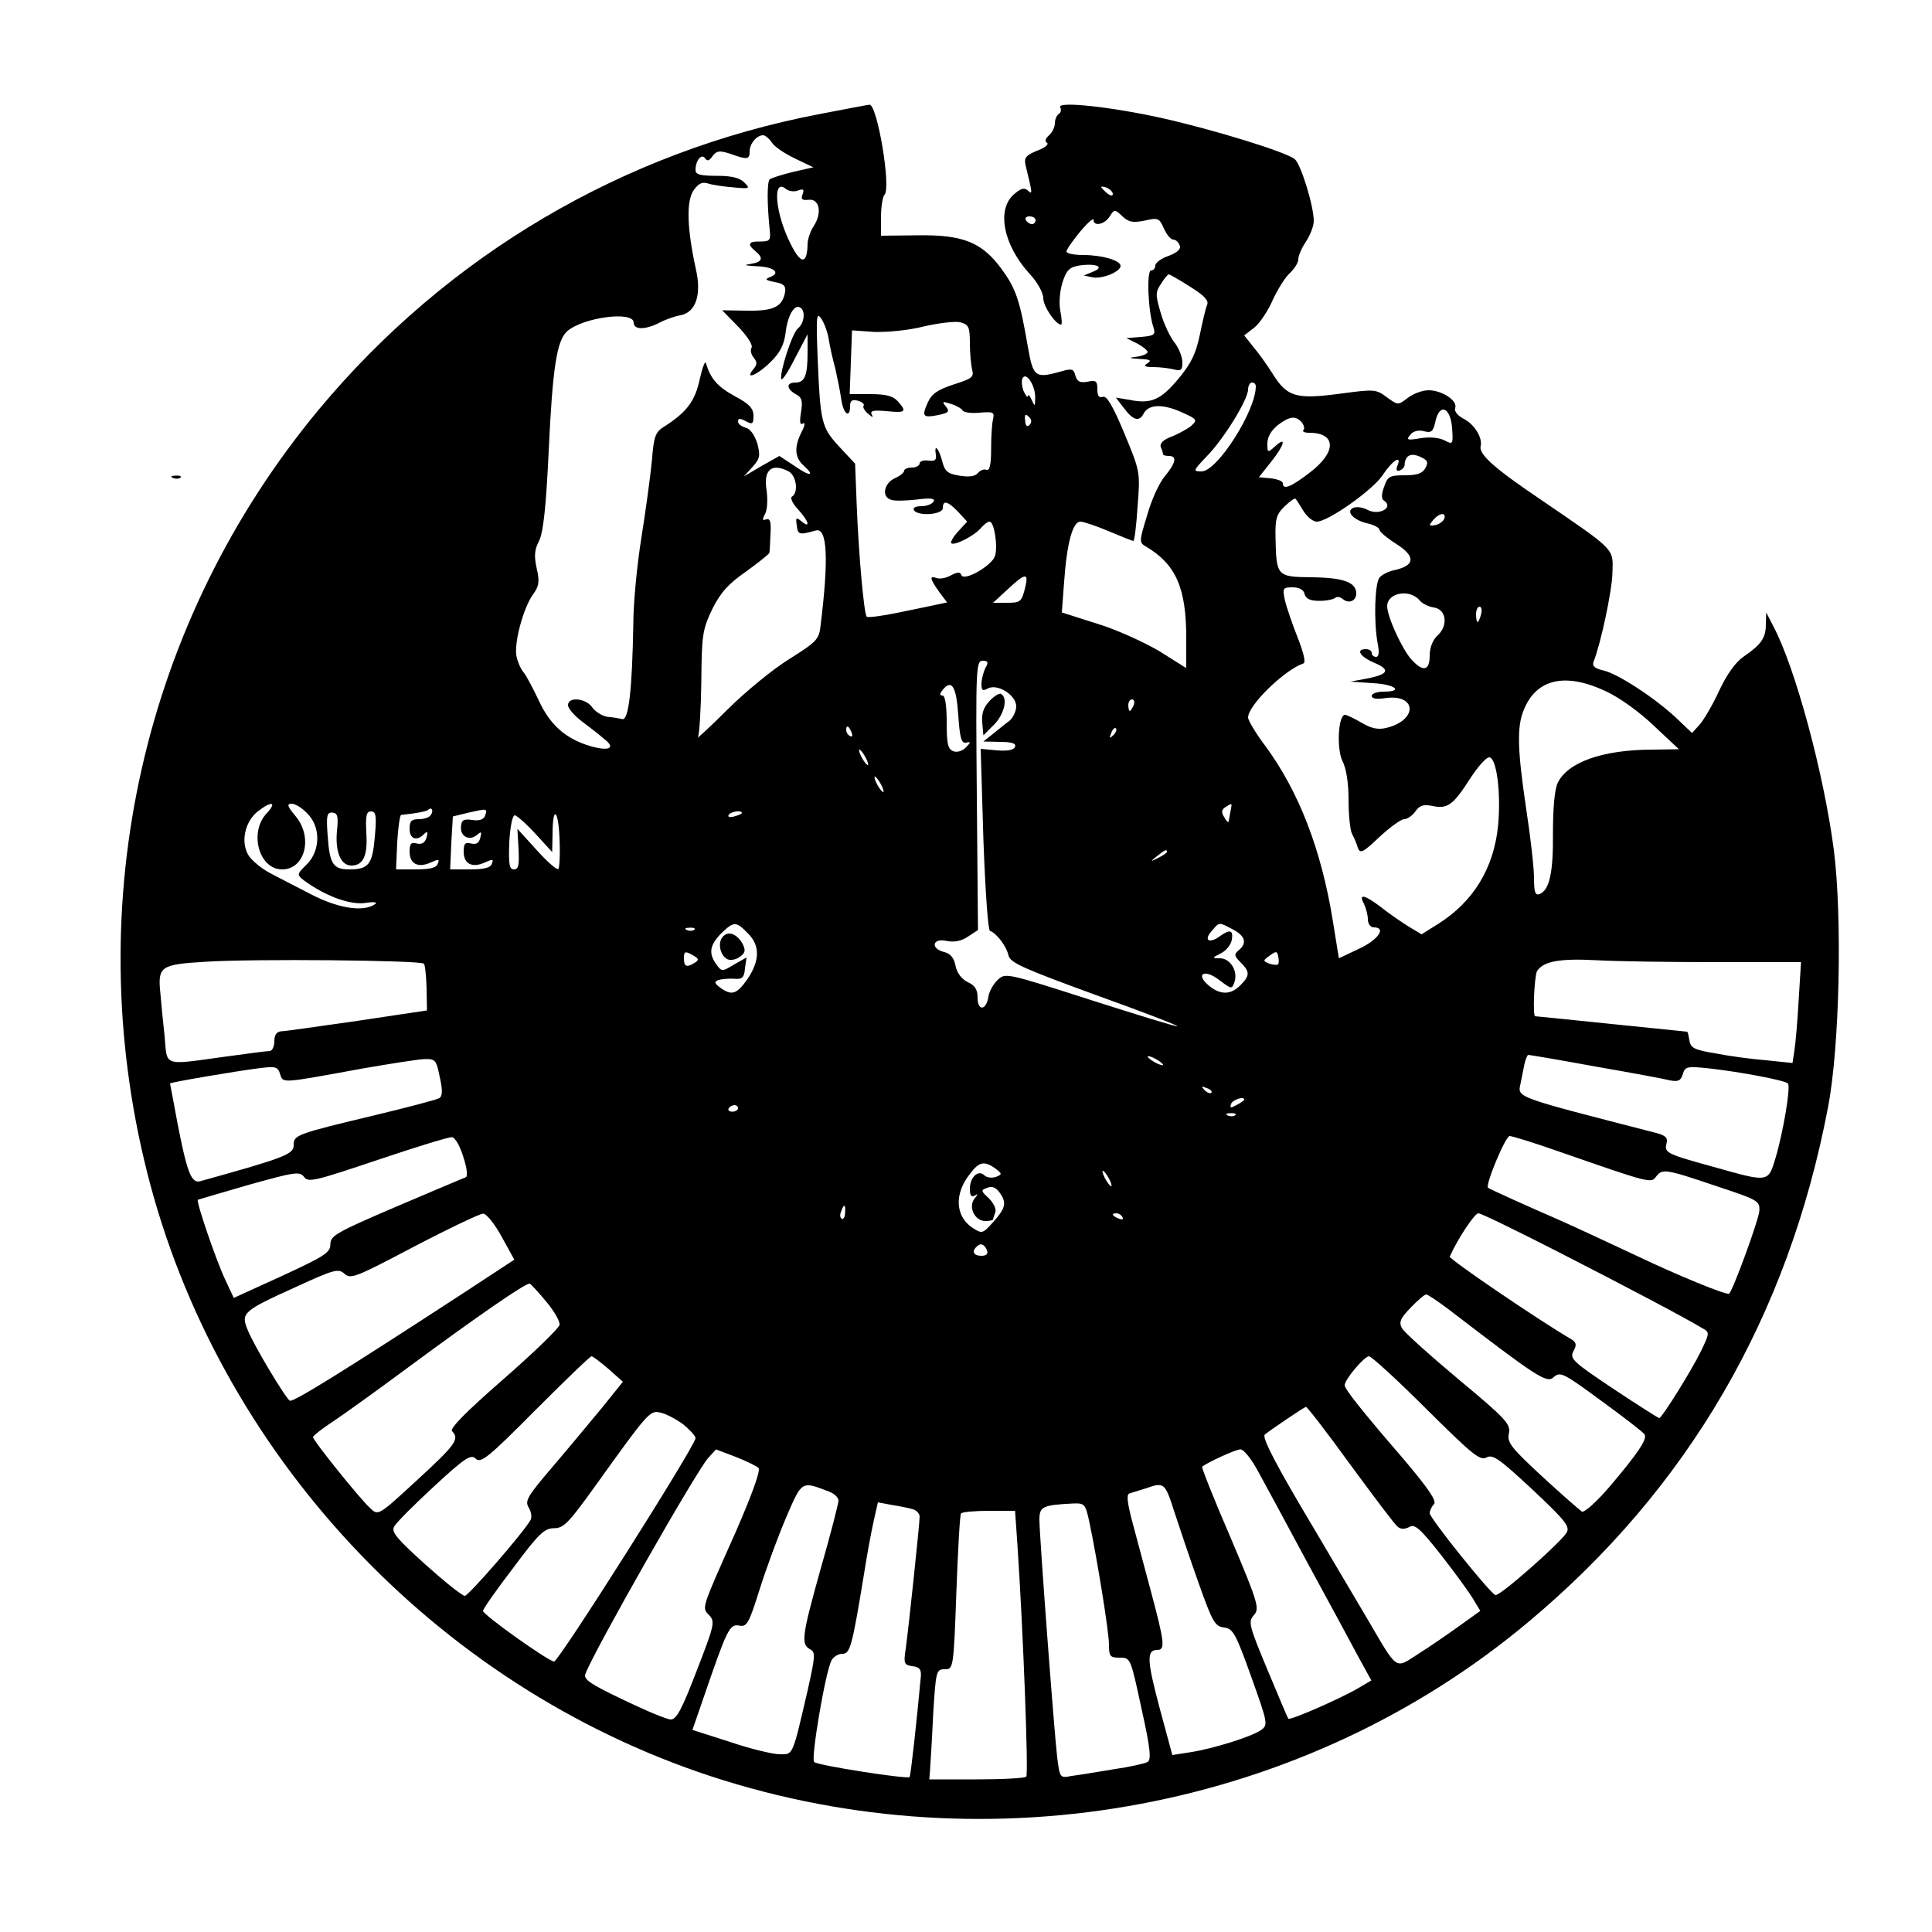 <?xml version="1.0" encoding="UTF-8"?>
<svg data-bbox="31.2 27.087 444.687 443.654" viewBox="0 0 500 500" height="666.667" width="666.667" xmlns="http://www.w3.org/2000/svg" data-type="shape">
    <g>
        <path d="M212.2 29.5C161.3 39.2 115.8 66 82.5 106 37 160.8 20.6 233.6 38 303.1c18.2 72.8 74.5 133.1 146 156.6 72.6 23.8 153.7 8.5 211.5-39.9 41.4-34.6 67.3-79.1 77.6-133.3 3-15.6 3.7-49.1 1.5-66.5-2.6-19.9-10-47.3-15.7-58l-1.8-3.5-.1 3.1c0 3.5-1.2 5.2-5.7 8.3-2.1 1.4-4.4 4.6-6.4 8.9-1.7 3.7-4 7.6-5.1 8.8l-1.9 2.1-4.2-4c-5.6-5.2-15.1-11.4-18.8-12.2-2.1-.5-2.9-1.1-2.5-2.2 1.9-4.8 4.8-18.4 4.9-23.1.2-6.4.9-5.6-18.7-19-12-8.1-16-11.7-15.4-13.8.5-2.1-1.6-5.5-4.2-6.9-1.8-.9-2.7-2.1-2.4-2.9.7-1.9-3.4-4.6-6.9-4.6-1.6 0-4 .9-5.4 2-2.5 1.9-2.5 1.9-5.4-.2-2.8-2.1-3.2-2.1-12.2-.9-11.3 1.5-13.6.8-17.3-5.1-1.5-2.4-3.8-5.6-5.1-7.1l-2.3-2.9 2.6-2c1.4-1.1 3.6-4.4 4.8-7.2 1.3-2.8 3.3-6 4.5-7 1.1-1.1 2.1-2.6 2.1-3.5s.9-3 2-4.6c1.1-1.7 2-4 2-5.3 0-3.9-3.3-14.6-4.9-16-2.3-1.9-20.9-7.6-34.2-10.6-13.5-3-27.6-4.5-26.5-2.8.3.6.2 1.3-.4 1.7-.5.3-1 1.4-1 2.4s-.7 2.4-1.5 3.1c-1 .9-1.2 1.6-.5 2 .5.3-.6 1.3-2.6 2-2.9 1.2-3.4 1.8-3 3.7 1.8 7.4 1.9 7.8.6 6.6-.9-.8-1.8-.6-3.6 1-4.5 3.9-2.8 13 4 20.5 2.1 2.2 3.6 5 3.6 6.4 0 2.1 3.2 6.8 4.6 6.8.3 0 .2-1.6-.2-3.6-.4-2.1-.1-5.2.6-7.4 1-3.1 1.8-3.9 4.4-4.3 4.4-.6 6.6.4 3.5 1.6l-2.4 1 2.4.5c2.5.4 7.1-1.5 7.1-3 0-1.4-4.8-2.8-9.6-2.8-2.4 0-4.4-.4-4.4-.9s1.6-2.8 3.5-5.1 3.5-3.7 3.5-3.1c0 1.8 2.9 1.2 4.2-.9 1.2-1.9 1.3-1.9 3.3 0 1.6 1.5 2.7 1.7 5.7 1.1 3.5-.8 3.8-.7 5 2 .7 1.6 1.8 2.9 2.4 2.9.7 0 1.4.7 1.7 1.5.4.9-.5 1.8-2.8 2.7-1.9.6-3.5 1.8-3.5 2.5s-.5 1.3-1.1 1.3c-1.2 0-.8 10.5.6 14.7.6 1.9.3 2.2-3.2 2.5l-3.8.3 2.8 1.4c1.5.8 2.7 1.8 2.7 2.2s-1.2 1-2.7 1.2c-2.4.3-2.3.4.7.6 2.7.1 3.1.4 2 1.1-1.2.7-.8 1 1.5 1 1.7 0 4 .3 5.3.6 1.8.5 2.2.2 2.2-1.8 0-1.4-.9-3.7-2-5.1-1.2-1.5-2.8-4.9-3.6-7.7-1.4-4.7-1.4-5.4.1-7.6.8-1.3 1.7-2.4 2-2.4.2 0 2.7 1.4 5.5 3.2 3.7 2.3 4.9 3.6 4.4 4.7-.4.9-1.2 4.4-1.9 7.8-1 4.8-2.2 7.3-5.5 11.3-4.6 5.5-7.1 6.6-12.6 5.5l-3.6-.6 1.9 2.5c2.5 3.4 4.1 3.9 5.3 1.6 1.3-2.5 5.2-2.5 10.3-.1 3.5 1.6 3.6 1.8 2 3.3-1 .8-3.3 2.1-5.1 2.8-2.2.8-3.1 1.8-2.8 2.7.4.8.6 1.7.6 1.9s.7.4 1.5.4c2.2 0 1.8 1.8-1 5.2-1.4 1.6-3.5 6.1-4.6 10.1-2.1 6.8-2.1 7.1-.4 8.1 7.8 4.6 10.5 10.7 10.5 23.7v7.8l-7-4.4c-3.9-2.3-11.1-5.6-16.1-7.1l-9.1-2.9.6-8c.7-9.9 2.2-15.5 4.2-15.5.8 0 4.1 1.1 7.4 2.5s6.1 2.5 6.3 2.5c.3 0 .8-4 1.1-8.9.7-8.9.7-9-3.4-18.9-3-7.2-4.6-9.9-5.6-9.5-1 .3-1.4-.2-1.4-2 0-2.1-.4-2.4-2.6-1.9-1.9.3-2.6 0-3.1-1.6-.4-1.7-.9-1.9-3.6-1.1-6.8 1.9-7.3 1.6-8.7-6.4-2.1-12.2-3.1-15-6.8-20.1-5.1-6.9-9.9-8.9-21.9-8.7l-9.3.1v-4.8c0-2.6.4-5.2.9-5.8 1.8-1.7-1.9-23.6-3.9-23.3-.3 0-6 1.1-12.8 2.4m-12.5 7.3c.6 1.1 3.3 2.9 6 4.2l4.8 2.3-5.3 1.2c-2.9.7-5.6 1.6-6 1.9-.7.7-.7 6.2 0 13.1.3 2.7 0 3-2.4 3-3.1-.1-3.5.7-1.3 2.5s1.8 2.8-1.2 3.3c-2 .3-1.6.4 1.4.6 4.5.1 6.5 1.7 3.6 2.8-1.5.6-1.2.8 1.2 1.3 2.3.4 2.9 1 2.7 2.5-.7 3.9-2.9 5-9.8 4.9l-6.5-.1 4.2 4.3c2.3 2.4 3.8 4.7 3.4 5.4-.4.6-.1 1.7.5 2.5 1 1.2 1 1.8 0 3-2.5 3 1 1.6 4.4-1.8 2.4-2.3 3.5-4.4 3.9-7.5.5-4.5 2.3-7.6 3.8-6.6 1.4.8 1.1 4-.6 5.4-1.5 1.2-4.8 11.5-4.3 13.1.2.5 1.8-1.9 3.5-5.3l3.3-6.3v4.7c0 5.9-.7 7.8-3.1 7.8-2.5 0-2.4 1.6 0 3 1.6.8 1.9 1.7 1.4 4.7-.4 2.5-.3 3.4.5 2.9.6-.4.5.6-.3 2.1-2 3.9-1.9 6.7.5 8.8 3.1 2.8 1.6 2.9-2.5 0l-3.8-2.5-4.6 2.6-4.6 2.7 2.2-2.4c2-2.2 2.1-3 1.3-6.1-.7-2.2-1.8-3.8-3-4.1-1.1-.3-2-1-2-1.6 0-.9.5-.9 2-.1 1.7.9 2 .8 2-1.4 0-1.9-1.1-3.1-4.9-5.1-4.5-2.5-6.2-4.5-7.4-8.5-.2-.8-.9 1-1.6 4.1-1.2 5.7-3.4 8.6-9.2 12.3-2.3 1.4-2.7 2.5-3.2 8.9-.4 4.1-1.6 12.9-2.7 19.8-1.1 6.8-2.1 16.9-2.1 22.4-.3 17.1-1.2 25.1-2.9 24.6-.8-.2-2.6-.5-3.9-.6-1.2-.2-3-1.3-3.8-2.4-1.6-2.4-6.3-2.9-6.3-.6 0 .8 1.6 2.7 3.6 4.2s4.6 3.5 5.7 4.5c3.2 2.4 1.4 3.3-3.5 1.9-6.4-1.9-10.5-5.5-13.4-11.9-1.5-3.1-3.2-6.4-3.9-7.2s-1.5-2.6-1.8-4c-.8-3.3 1.7-12.6 4.2-16.1 1.6-2.2 1.8-3.3 1-6.8-.7-3.2-.6-4.8.6-7.1 1.1-2.2 1.8-8.6 2.5-23.2 1-21.7 2.1-28.7 4.8-31.1 4.2-3.6 17.2-5.3 17.2-2.2 0 1.9 3 1.9 6.7 0 1.5-.8 4-1.7 5.4-1.9 4-.8 5.5-5.3 4-11.9-2.3-10.5-2.5-17.4-.7-20.3 1.4-2 2.3-2.4 3.9-1.9 1.2.4 4.2.8 6.6 1 4.2.4 4.3.3 2.7-1.3-1.2-1.2-3.3-1.7-7.1-1.7-4.2 0-5.5-.3-5.5-1.5 0-2.5 1.6-4.4 2.5-3 .5.8 1.1.6 1.9-.6 1.1-1.4 1.8-1.5 4.6-.6 4.4 1.6 5 1.5 5-.6 0-2 1.8-4.2 3.5-4.2.5 0 1.5.8 2.2 1.8m6.8 12.5c1.4-.5 1.7-.3 1.2 1s-.1 1.6 1.6 1.4c2.8-.3 3.5 3.4 1.3 6.8-.9 1.3-1.6 3.5-1.6 4.7-.1 5.2-1.7 5.3-4.3.1-4.1-8-4.9-17.4-1.3-14.4.7.6 2.2.8 3.1.4m81.5.9c0 .6-.6.5-1.5-.2-.8-.7-1.5-1.4-1.5-1.6s.7-.1 1.5.2c.8.4 1.5 1.1 1.5 1.6M268 57c0 .5-.4 1-.9 1-.6 0-1.3-.5-1.6-1-.3-.6.1-1 .9-1 .9 0 1.6.4 1.6 1m-53.5 30.9c.3 2 1.1 5.4 1.7 7.6.5 2.2 1.2 5.7 1.5 7.7.5 3.9 2.3 5.3 2.3 1.9 0-1.4.5-1.8 2-1.4 1.1.3 1.8.9 1.5 1.3s.3 1.4 1.2 2.1c1.1 1 1.4 1 .9.2-.5-1 .4-1.2 3.8-.9 5 .5 5.4.2 2.9-2.6-1.2-1.3-3-1.8-7-1.8h-5.4l.3-8.3.3-8.2 5.8.4c3.3.1 8.8-.4 12.7-1.4 3.9-.9 8.1-1.4 9.5-1.1 2.2.6 2.5 1.2 2.5 5.4 0 2.6.3 5.7.6 6.9.5 1.9-.1 2.3-4.8 3.8-4.2 1.4-5.7 2.4-6.7 4.7-1.6 3.6-1.3 4 2.8 3.2 2.7-.6 2.9-.9 1.9-2.2-1.1-1.3-.9-1.4 1.2-.7 1.4.4 2.8 1.2 3.1 1.7.4.6 2.4.8 4.5.6 3.5-.3 3.8-.1 3.4 1.7-.3 1.1-.5 4.6-.5 7.8 0 4-.4 5.6-1.2 5.3-.6-.3-1.6.1-2.2.8-.7.9-2.3 1.1-4.8.7-3.1-.5-3.8-1.1-4.5-3.9-.9-3.3-2.1-4.5-1.6-1.5.2 1.4-.3 1.7-1.9 1.5-1.3-.2-2.3.2-2.3.7 0 .6-.9 1.1-2 1.1s-2 .4-2 .8c0 .5-1.1 1.4-2.5 2-2.7 1.3-3.4 4.7-1 5.5.8.4 3.8.3 6.6 0 3.8-.5 5-.3 4.5.5-.4.7-1.8 1.2-3.2 1.2s-2.2.4-1.9 1c1 1.7 7.5 1.2 7.5-.5 0-2.2 1.3-1.8 4 1l2.3 2.5-2.3 2.5c-1.3 1.4-2.1 2.8-1.8 3.1.8.7 6.1-2 7.7-4 .8-.9 1.7-1.6 2.2-1.6 1.2 0 2.2 6.4 1.4 8.9s-8.1 6.7-8.7 4.9c-.3-.8-1-.8-2.7.1-1.2.7-2.9 1-3.7.7-1.9-.7-1.8.1.6 3.5l2.1 2.8-2.3.5c-1.3.3-5.8 1.2-10.1 2.1s-8.1 1.4-8.4 1.1c-.7-.7-2.1-16.2-2.6-29.3l-.4-10.3-4.1-4.4c-4.6-5-4.9-6.1-5.6-23.1-.4-10.6-.3-11.8.9-10.1.8 1.1 1.7 3.6 2 5.5m53.4 15c0 2.4-.1 2.4-.9.6-.5-1.1-.9-1.6-1-1-.1.5-.5-.1-1.1-1.3-.5-1.3-.6-2.9-.2-3.4.9-1.6 3.3 2.1 3.2 5.1M325 100c0 6.3-9.9 21.9-14 22-2.3 0-2.3-.1 1.2-3.8 4.4-4.4 10.8-14.8 10.8-17.4 0-1 .5-1.8 1-1.8.6 0 1 .4 1 1m50.8 10.8c.3 4.2.2 4.3-1.9 3.2-1.3-.7-3.8-1-6.2-.6-3.5.6-3.9.5-2.7-.9.7-.9 2.1-1.3 3.5-.9 2 .5 2.4.1 3-2.6 1.1-4.8 3.9-3.6 4.3 1.8m-109.4-.8c-.6.6-1 .2-1.1-1.2-.2-1.6.1-1.8 1-.9.7.7.8 1.4.1 2.1m70.5-.7c.6.8.8 1.7.4 2-.3.4.3.7 1.5.7 7 0 7.2 4.9.3 10.2-4.9 3.8-7.1 4.7-7.1 2.9 0-.6-1.4-1.1-3.1-1.3l-3.1-.3 3.1-3.9c3.5-4.4 4.2-6.9 1.1-4.1-2 1.8-2 1.7-2-.8 0-1.6 1-3.3 2.6-4.6 3.1-2.4 4.7-2.6 6.3-.8m32 11.8c-.7 1.4-2.1 1.9-5.3 1.9-4 0-4.5.3-5.4 3-.7 1.8-.7 3.2-.1 3.5 2.8 1.8-1.2 4.1-4.3 2.4-1.1-.6-2.6-.8-3.5-.5-2.2.9 0 3.3 3.8 4.1 1.6.4 2.9 1.1 2.9 1.6s2 2.2 4.4 3.7c5 3.2 4.8 5.5-.3 6.7-1.6.3-3.5 1.2-4.1 2-1.2 1.5-1.5 11.2-.5 16.8.5 2.5.4 3.7-.4 3.7-.6 0-1.1-.5-1.1-1 0-.6-.7-1-1.5-1-2.7 0-1.6 1.9 2.1 3.5 4.3 1.8 3.8 3-1.8 4.1l-4.3.8 5.8.4c5.8.3 8.1 2.2 2.7 2.2-1.6 0-3 .5-3 1.1 0 .7 1.2.9 3.3.6 8.4-1.3 8.8 5.7.4 7.7-2.1.5-3.9.1-6.4-1.4-1.9-1.1-3.8-2-4.2-2-1.8 0-2.2 8.8-.7 11.9 1 1.9 1.6 5.6 1.6 10.1 0 3.8.4 7.8.9 8.8.5.9 1.2 2.5 1.5 3.6.6 1.6 1.3 1.3 5.6-2.8 2.7-2.5 5.6-4.6 6.4-4.6s2.1-.9 2.9-2c1.1-1.6 2.1-1.9 4.5-1.4 3.9.8 5.3-.3 9.8-7.3 1.9-2.9 4-5.3 4.8-5.3 1.9 0 3.1 9.1 2.3 17.7-1.1 10.9-6.3 19.6-15.5 25.4l-4.3 2.7-3.5-2.1c-1.9-1.2-5.1-3.4-7.1-5-4.2-3.2-5.8-3.5-4.3-.8.5 1.1 1 2.9 1 4 0 1.2.7 2.1 1.5 2.1 3.4 0 1.2 3.2-3.7 5.5l-5.3 2.5-1.6-9.9c-3-18.4-8.8-33.3-17.4-45-2.5-3.3-4.5-6.7-4.5-7.4 0-3.2 9.4-12.3 14.3-14 .7-.2.1-2.7-1.5-6.8-1.4-3.5-2.9-7.9-3.3-9.7-.6-3-.5-3.2 2-3.2 1.7 0 2.9.6 3.1 1.7.4 1.3 1.5 1.8 3.9 1.8 1.8 0 3.7-.4 4.1-.8s1.3-.2 2 .4c1.5 1.2 3.4.4 3.4-1.5 0-2.9-3.3-4.1-11.4-4.2-9.2-.1-9.3-.2-9.5-10.5-.1-4.7.3-5.9 2.4-7.9 1.4-1.3 2.6-2.2 2.8-1.9.2.2 1.1 1.6 2 3.1 1 1.6 2.5 2.8 3.5 2.8 2.9 0 14.5-8.2 17-12s5-5.4 3.9-2.6c-.5 1.2-.3 1.6.5 1.4.7-.3 1.3-.9 1.3-1.4.1-2.5 1.6-3.3 4-2.2 2 .9 2.2 1.4 1.4 2.9m-164.8.9c2 1.1 2.6 5.4.9 6.5-.6.3.1 1.8 1.5 3.3 2.8 3 3.4 5.2.9 3.1-1.4-1.1-1.5-1-1.2 1.1.3 2.4.6 2.5 4.9 1.3 3-.9 3.4 7.2 1.3 24.3-.4 3.9-.9 4.4-8.2 9-4.2 2.6-11.4 8.5-16 13.1-4.5 4.5-8 7.7-7.6 7.1s.8-7.1.9-14.3c.1-12.2.3-13.5 2.8-18.8 2.2-4.4 4.2-6.6 8.8-9.8 3.2-2.3 5.9-4.5 6-4.8s.2-2.5.3-4.9c.2-3.2-.1-4.1-1.1-3.8-1 .4-1.1.1-.3-1.4.6-1.1.7-3.7.4-6.1-.9-5.3 1.3-7.2 5.7-4.9m169.7 12.2c-.3.7-1.3 1.5-2.4 1.7-1.6.3-1.7.1-.5-1.3 1.6-1.9 3.4-2.1 2.9-.4m-108.4 17.5c-1 4.1-1.2 4.3-4.9 4.3H257l3.8-3.5c4.5-4.2 5.4-4.3 4.6-.8m102.1 3.8c.6.7 2.2 1.5 3.5 1.7 3.3.4 3.9 4.7 1 7.3-1.2 1.1-2 3.1-2 5.2 0 3.9-1.7 4.3-4.7 1-2.4-2.6-6.3-11.1-6.3-13.8 0-3.6 6-4.6 8.5-1.4m15.8 3.5c-.3 1.1-.7 2-.9 2s-.4-.9-.4-2 .4-2 .9-2 .7.9.4 2M255 172.9c-.5 1.1-1 2.9-1 4.1 0 1.7.3 1.9 1.6 1.2 2.5-1.4 7.4 1.7 7.4 4.6 0 1.2-.8 2.9-1.7 3.7-1 .7-2.9 2.3-4.3 3.4l-2.5 2 4.3.1c3 0 4.2.4 3.9 1.2-.2.9-1.9 1.2-4.6 1l-4.3-.4.7 23.4c.5 13.6 1.2 23.5 1.7 23.7 1.7.6 4.3 4 4.8 6.4.5 1.9 4 3.4 22.3 10.1 12 4.3 21.6 8 21.4 8.2-.1.2-10.2-2.9-22.4-6.8-21.8-7-22.1-7.1-24.1-5.2-1.1 1-2.2 3-2.4 4.3-.5 3.6-2.8 3.9-2.8.3 0-2.1-.7-3.2-2.5-4-1.6-.8-2.8-2.3-3.2-4.2-.4-2.1-1.3-3.2-2.9-3.6-3.7-.9-3.1-3.7.5-2.9 2 .4 3.8.1 5.6-1.1l2.6-1.7-.3-34.8c-.3-32.9-.2-34.9 1.5-34.9 1.4 0 1.6.4.7 1.9m160.6 6c3.5 1.6 8.9 5.5 12.5 9l6.4 6-6.7.1c-13.1 0-22.2 3.3-24.7 8.7-.8 1.7-1.2 6.7-1.2 13 .1 10.1-.9 14.7-3.5 15.7-1.1.4-1.4-.6-1.4-4.2 0-2.6-.9-10.6-2-17.7-2.3-15.5-2.5-21.4-.6-25.9 3.3-8 10.8-9.6 21.2-4.7M248 185.1c.4 5.9.8 7.3 2 7.1 1.3-.3 1.3-.1-.1 1.3-.9.9-2.3 1.3-3.2.9-1.4-.5-1.7-2-1.7-7.5 0-4.4-.4-6.9-1.1-6.9-.8 0-.7-.5.1-1.5 2.3-2.8 3.5-.9 4 6.6m45.4-2.6c-.4.8-.8 1.5-1 1.5s-.4-.7-.4-1.5.4-1.5 1-1.5c.5 0 .7.7.4 1.5m-73 7.1c.3.8.2 1.2-.4.9s-1-1-1-1.6c0-1.4.7-1.1 1.4.7m67.7.7c-1 .9-1.1.8-.5-.6.3-1 .9-1.5 1.2-1.2s0 1.1-.7 1.8M224 196c.6 1.1.8 2 .6 2-.3 0-1-.9-1.6-2s-.8-2-.6-2c.3 0 1 .9 1.6 2m4 7c.6 1.1.8 2 .6 2-.3 0-1-.9-1.6-2s-.8-2-.6-2c.3 0 1 .9 1.6 2m-159 7.5c-4.6 4.9-2 14.5 4 14.5s8.1-8.4 3.4-13.9c-2.1-2.5-2.2-3.1-.9-3.1.9 0 2.7 1.1 4 2.5 3.5 3.4 3.5 9.6-.1 13.2-2.6 2.5-2.6 2.7-.8 4.1 5.4 4 11.8 6.4 15.8 5.9 2.6-.4 3.5-.2 2.5.4-3.1 2-9.6.9-16.5-2.7-3.8-2-8.6-4.4-10.6-5.5-2.1-1.1-4.5-3.1-5.4-4.4-2.2-3.4-1.1-8.8 2.3-11.5 3.6-2.8 5.1-2.5 2.3.5m249.5-.8c-.2 1-.4 2.2-.5 2.8 0 .5-.5.2-1.1-.9-.9-1.4-.8-2 .2-2.7 1.8-1.1 1.8-1.2 1.4.8m-207 1.2c-.3.6-1.7 1.1-3.1 1.1-1.9 0-2.4.5-2.4 2.5 0 2.6 1.8 3.3 3.7 1.4.9-.9 1.1-.7.7.8-.4 1.4-1.2 1.9-2.5 1.6-1.5-.4-1.9 0-1.9 2.1 0 3.2 2.2 4.3 5.5 2.8 2-.9 2.3-.9 1.8.3-.3 1.1-2.1 1.5-5.7 1.5h-5.1l.3-7c.2-3.8.7-7 1-7.1 3.9-.4 6.5-.9 7-1.3.9-.9 1.5.2.7 1.3m14 .3c-.4.9-1.5 1.3-3.3 1-2.2-.3-2.8 0-2.9 1.8-.2 2.5 2.2 3.7 4.1 2.1 1.2-1 1.3-.9.9.7-.3 1.4-1.1 1.8-2.4 1.5-1.5-.4-1.9 0-1.9 2.1 0 3.2 2.2 4.3 5.5 2.8 2-.9 2.3-.9 1.8.3-.3 1.1-2.1 1.5-5.7 1.5h-5.1l.3-6.9.4-6.8 4.1-1c4.9-1.1 4.9-1.1 4.2.9m-38.3 3.9c-.5 5.3 1 8.9 3.7 8.9 3.1 0 4.3-2.5 3.9-8.5-.2-4.4 0-5.5 1.2-5.5 1.3 0 1.5 1.1 1 6.6-.6 7.1-1.6 8.4-6.6 8.4-4.2 0-5.1-1.4-5.6-8.7-.4-5.2-.2-6.1 1.2-6s1.6 1 1.2 4.8m57.3 9.8c-.4.3-2.9-1.9-5.6-4.9l-5-5.5.3 5.3c.2 4.1 0 5.2-1.2 5.2s-1.4-1.3-1.2-7c.2-3.8.8-7 1.4-7 .5 0 2.9 2.1 5.3 4.7l4.4 4.8.1-4.6c0-7.5 1.5-6.6 1.8 1.1.2 4 0 7.5-.3 7.9m47.5-14.5c0 .2-.9.6-2 .9s-1.8.1-1.4-.4c.5-.9 3.4-1.3 3.4-.5m110 10.1c0 .2-1 .9-2.2 1.5-2.2 1.1-2.2 1-.4-.4 2.1-1.7 2.6-1.9 2.6-1.1m-108.5 21c3.2 3.1 3.2 7 0 11.8-2.8 4-4.1 4.5-7.1 2.3-1.6-1.2-1.6-1.5-.4-2 .8-.2 2.6-.4 4-.3 2.1.2 2.6-.3 2.8-2.7l.4-2.8-3.2 1.8c-3.1 1.9-3.2 1.9-4.6 0-2.1-2.9-1.7-5 1.2-8 3.3-3.2 3.9-3.2 6.9-.1m125.5-1c3.3 1.7 3.8 3.6 1.6 5.4-1.3 1.1-1.2 1.5.5 3.2 2.4 2.4 2.4 3.4-.1 5.9s-5.1 2.5-8 .2c-3.8-3.1-1.4-4.6 2.5-1.6 3.2 2.4 3.3 2.5 4 .5.9-2.8-1.1-6.1-3.8-6.1-2.1 0-2.1-.1.3-1.3 1.4-.7 2.6-2.3 2.8-3.5.4-2.6-.5-2.8-3.4-.7-2.7 1.8-3.9.7-1.7-1.7 1.9-2.2 1.7-2.2 5.3-.3m-139.3.1c-.3.3-1.2.4-1.9.1-.8-.3-.5-.6.6-.6 1.1-.1 1.7.2 1.3.5m.2 8.5c-2.2 1.4-2.9 1.1-2.9-1.1 0-1.8.3-1.9 2.1-.9 1.7.9 1.9 1.3.8 2m150.8.5c-.2.2-1.2.1-2.2-.2-1.7-.7-1.7-.8.1-2.1 1.7-1.2 1.9-1.2 2.2.2.2.9.2 1.9-.1 2.1m-221-.2c.3.3.6 3.1.7 6.3l.1 5.8-18 2.7c-9.9 1.4-18.8 2.7-19.7 2.7-1.2.1-1.8.9-1.8 2.6 0 1.4-.6 2.5-1.2 2.5-.7 0-6 .7-11.8 1.5-16 2.2-14.7 2.6-15.4-5.3-.4-3.7-.9-8.7-1.1-11.2-.7-6.9 0-7.4 11.7-8.1 11.9-.8 55.6-.4 56.5.5m334.6-.4h21.8l-.6 9.7c-.3 5.4-.8 11.3-1.1 13.1l-.5 3.3-6.8-.7c-3.8-.3-9.7-1.1-13.2-1.8-5.5-.9-6.4-1.4-6.7-3.4-.2-1.2-.4-2.2-.6-2.2-.1 0-8.9-.9-19.6-2s-19.5-2-19.7-2c-.7 0-.2-10.6.5-11.7 1.6-2.5 5.8-3.3 15.2-2.8 5.2.3 19.3.5 31.3.5M301 275.6c0 .2-.9 0-2-.6s-2-1.3-2-1.6c0-.2.9 0 2 .6s2 1.3 2 1.6m111.8.4c9.2 1.6 17.9 3.2 19.4 3.6 2.1.4 2.8.1 3.3-1.6.6-2 1.1-2.1 6.8-1.5 8.1.9 19.7 3.1 20.4 3.9.8.7-1.2 12.6-3.2 19.3-1.9 6.4-1.8 6.3-16 2.3-12.4-3.4-12.8-3.7-12.2-6.1.4-1.5-.3-2.1-3.1-2.8-36.1-9.3-35.5-9-34.7-12.6.3-1.4.7-3.6 1-5s.8-2.5 1-2.5c.3 0 8.1 1.3 17.3 3m-299 2.7c.8 3.5.7 5-.1 5.5-.7.4-7.9 2.3-16.2 4.3-20.9 5-21.5 5.2-21.5 7.9 0 2.3-2.2 3.2-24.2 9.3-2.3.6-3.4-2.3-5.9-15.2-1-5.5-1.9-10.1-1.9-10.1 0-.3 17.2-3.2 22.7-3.9 4.6-.6 5.2-.5 5.8 1.5.8 2.4.1 2.4 21.5-1.5 6.9-1.2 13.9-2.3 15.7-2.4 3-.1 3.2.2 4.1 4.6m199.7 4.1c-.3.3-1.1 0-1.8-.7-.9-1-.8-1.1.6-.5 1 .3 1.5.9 1.2 1.2m8.5 1.8c0 .2-.9.8-2 1.4-1.5.8-1.8.8-1.4-.3s3.4-2.1 3.4-1.1m-131 2.2c0 .5-.7.9-1.5.9s-1.2-.4-.9-.9c.3-.4.9-.8 1.5-.8.5 0 .9.4.9.8m128.7 1.8c-.3.3-1.2.4-1.9.1-.8-.3-.5-.6.6-.6 1.1-.1 1.7.2 1.3.5m-199.8 10.8c1 3 1.2 5.1.6 5.3s-8.6 3.6-18 7.6c-15.4 6.6-17 7.5-17 9.7s-1.5 3.1-12.5 8.2l-12.5 5.7-2.2-4.7c-2.3-4.8-7.6-20.3-7.1-20.7.2-.1 6.1-1.8 13.3-3.9 11.8-3.3 13.1-3.5 14.2-2s2.9 1 19-4.4c9.8-3.3 18.5-6 19.3-5.9s2.1 2.4 2.9 5.1m283.8-1.3c23.3 8.1 23.6 8.2 24.9 6.4 1.6-2.1 2.4-2 15.4 2.4 11.2 3.7 11.5 3.9 11.3 6.6-.2 2.3-6.7 20.2-7.8 21.3-.5.5-13.1-4.6-25-10.3-6.6-3.1-15.4-7.2-19.5-9-8.1-3.5-17.3-7.7-17.9-8.1-.8-.6 4.5-13.4 5.6-13.4.6 0 6.5 1.8 13 4.1m-146.1 4.3c1.8 1.4 1.8 1.5.1 2.2-1 .3-2.3.2-2.9-.4-1.6-1.6-3.8.4-3.8 3.5 0 1.7.4 2.2 1.3 1.7.9-.6.8-.3-.1.8-1.7 2.2.1 5.8 2.8 5.8 1.1 0 2-.2 2-.4s.3-1.1.6-1.9-.5-2.4-1.7-3.6c-2.1-1.9-2.1-2.1-.4-2.7 1.2-.5 2.2-.1 3.1 1.1 2 2.7 1.7 4.1-1.5 7.7-2.8 3.1-2.9 3.2-5.5 1.5-4.4-3-4.7-8.8-.5-14 2.3-3.1 3.7-3.3 6.5-1.3M287 305c.6 1.1.8 2 .6 2-.3 0-1-.9-1.6-2s-.8-2-.6-2c.3 0 1 .9 1.6 2m-68.3 8.9c0 1.1-.5 1.8-.9 1.5s-.5-1.1-.1-1.9c.7-2.1 1.2-1.9 1 .4m-88.9 6.1 3.3 6-12.8 8.4C89 354.8 75.8 363 75 362.5c-1.2-.8-9.3-14.3-10.9-18.3-1.8-4.4-1.3-4.9 12.4-11.1 10-4.6 11.1-4.9 12.7-3.4 1.6 1.4 3 .8 18-7.1 9-4.7 17-8.5 17.8-8.5.8-.1 3 2.6 4.8 5.9m160.7-5c.3.6-.1.7-.9.4-1.8-.7-2.1-1.4-.7-1.4.6 0 1.3.4 1.6 1m112.2 8.7c18.2 9.3 33.7 17.5 37.8 20 2 1.1 2 1.2-.3 6-2.4 4.9-10.1 17.3-10.8 17.3-.2 0-5.6-3.4-11.9-7.6-10.5-7-11.3-7.8-10.3-9.7.9-1.7.8-2.3-.7-3.2-8.4-4.9-31.6-20.7-31.3-21.3 2-4.5 6.4-11.2 7.4-11.2.7 0 9.7 4.4 20.1 9.7m-147.3-.2c.4 1-.1 1.5-1.4 1.5-2 0-2.6-1.1-1.3-2.3 1-1.1 2-.8 2.7.8m-114 13.4c2 2.4 3.6 5.1 3.4 6s-6.7 7.2-14.6 14.1c-9.4 8.2-13.9 12.7-13.2 13.4 2 2 .9 3.5-9 12.6-10 9.2-10.1 9.3-12.1 7.4-2.6-2.3-14.9-17.6-14.9-18.5 0-.3 2.5-2.3 5.6-4.3 3.1-2.1 11.6-8.2 19-13.7 18-13.3 30.6-22 31.5-21.7.4.2 2.3 2.3 4.3 4.7m233.3 1.8c23.2 17.8 25.6 19.4 27.4 17.7 1.7-1.5 2.5-1.1 12.4 6.2 5.8 4.2 10.8 8.1 11.1 8.6.8 1.2-1.7 4.9-9 13.5-3.5 4.1-6.6 6.8-7.2 6.5-.6-.4-5.3-4.5-10.3-9.1-8.1-7.5-9.1-8.8-8.6-11.1.5-2.4-.6-3.7-13-14-7.5-6.3-14.1-12.2-14.7-13.3-.8-1.6-.4-2.5 2.3-5.3 1.8-1.9 3.6-3.4 4-3.4s2.9 1.7 5.6 3.7m-217.2 15.6 3.7 3.3-5.3 6.6c-3 3.6-8.7 10.5-12.8 15.3-6.6 7.7-7.3 8.9-6.3 10.6.7 1.1.9 2.6.5 3.3-2.2 3.7-16 19.5-17 19.6-.7 0-5.3-3.7-10.2-8.1-7.3-6.6-8.9-8.4-8.1-9.8.5-1 5.1-5.6 10.3-10.4 8.1-7.5 9.6-8.4 10.8-7.2 1.3 1.3 3.3-.3 15.4-12.5 7.7-7.7 14.2-14 14.6-14 .3 0 2.3 1.5 4.4 3.3m211.6 10.3c11.9 11.8 13.9 13.5 15.6 12.6 1.6-.9 3.3.3 11.9 8.3 8.6 8.1 9.8 9.6 8.8 11.2-1.6 2.6-17.3 16.5-18.4 16.1-1.4-.5-17-19.9-17-21.2 0-.6.5-1.7 1.1-2.3.8-.8-1.3-3.9-7.7-11.5-10.8-12.5-15.4-18.3-15.4-19.3 0-1.5 5.1-7.5 6.3-7.5.6 0 7.3 6.1 14.8 13.6m-19.6 14.5c6.1 8.3 11.5 15.5 12.2 16 .8.7 1.8.7 3 .1 1.4-.9 2.8.3 8.3 7.3 3.6 4.6 7.3 9.7 8.3 11.4l1.8 3-5.3 3.8c-2.9 2.1-7.7 5.4-10.7 7.3-6.3 4-5.1 4.8-13.8-10-3.1-5.2-9.1-15.4-13.3-22.5-9.7-16.2-13.4-23.4-12.7-24.2 1-.9 10.1-7.1 10.7-7.2.3 0 5.5 6.7 11.5 15m-172.7-10.5c1.7 1.4 3.2 3 3.2 3.6 0 1.9-35.4 57.8-36.6 57.8-1.4 0-18.4-12.1-18.4-13.1 0-.5 3.5-5.5 7.8-11.1 6.6-8.9 8.1-10.3 10.6-10.3s3.8-1.4 10.7-11c13.7-19.1 14.1-19.6 16.9-18.9 1.4.3 4 1.7 5.8 3m19.5 11.3c.6.6-1.6 6.7-6 16.8-9 20.2-8.7 19.3-6.7 21.4 1.5 1.6 1.2 2.7-3.3 14.3-3.8 9.9-5.2 12.6-6.7 12.6-1 0-6.5-2.3-12.3-5.1-8.4-4-10.4-5.3-9.8-6.7 2.2-5.9 28.7-52.5 31.8-55.9l2-2.2 5 1.9c2.8 1.1 5.5 2.4 6 2.9m129.3.9c1.7 3.1 7.5 13.8 12.8 23.7 5.4 9.9 11.3 20.8 13.1 24.2l3.4 6.2-3.4 2c-4.6 2.7-17.6 8.4-18.1 7.9-.2-.3-2.6-6-5.4-12.7-4.8-11.5-5-12.4-3.5-14.1s1.2-3-6-20c-4.3-9.9-7.6-18.3-7.4-18.4 1.3-1.1 8.7-4.5 9.9-4.5.8-.1 2.9 2.5 4.6 5.7M214.5 386c1.4.5 2.5 1.6 2.5 2.3 0 .8-2 8.6-4.5 17.3-4.9 17.5-5.3 19.9-2.9 21.2 1.5.8 1.4 1.7-.5 10.3-4.1 17.7-3.8 16.9-7.3 16.9-1.8 0-7.6-1.4-12.9-3.2l-9.7-3.1 2.8-8.1c6.1-17.8 6.8-19.4 9.3-18.9 2 .4 2.5-.5 5.3-9.4 1.7-5.4 4.8-13.8 6.9-18.7 4.1-9.5 3.9-9.3 11-6.6m89.4 5.2c1.3 4 4.1 12.3 6.3 18.5 3.6 10.1 4.2 11.2 6.6 11.5 2.3.3 3 1.5 7 12.7 4.3 12 4.4 12.5 2.6 13.8-2.3 1.7-12.5 4.9-18.5 5.8l-4.5.7-3.3-12.2c-3.3-12.4-3.4-15-.6-15 2.1 0 1.9-1.9-1.6-15-1.7-6.3-3.9-14.6-4.9-18.3-1.3-5-1.5-6.9-.7-7.2.7-.2 2.6-.8 4.2-1.3 4.8-1.7 5-1.5 7.4 6m-67.6-.6c.9.3 1.7 1.1 1.7 1.9 0 1.9-2.9 29.2-3.6 34.2-.6 3.8-.4 4.2 1.7 4.5 1.9.2 2.4.9 2.2 2.8-1 10.9-2.6 25.6-2.9 25.9-.6.6-23.8-3-24.7-3.9-.9-.8 2.9-23.3 4.5-26.3.5-.9 1.7-1.7 2.8-1.7 2 0 2.5-1.8 5.5-20 .8-5.2 2-11.7 2.6-14.3l1.1-4.9 3.7.7c2 .3 4.4.8 5.4 1.1m45.6 3.2c2.1 9.9 5.1 28.6 5.1 31.8 0 3.1.3 3.4 2.8 3.4 2.8 0 2.8.1 5.6 13.1 2.3 10.3 2.6 13.3 1.6 13.9-.7.4-4.7 1.3-8.9 1.9-4.2.7-9 1.5-10.7 1.7-3.1.6-3.1.6-3.8-4.8-.8-6.8-4.6-57.3-4.6-61.5 0-3.4.8-3.8 8.7-4.2 3-.1 3.2.1 4.2 4.7m-18.6 5.9c1.5 22.2 2.9 59.4 2.3 60.1-.4.4-6.2.7-12.9.7h-12.2l.2-2.5c.1-1.4.5-7.8.8-14.3.7-11.3.8-11.7 3-11.7s2.3-.1 3-19.8c.4-10.8.9-20 1.2-20.5.2-.4 3.5-.7 7.2-.7h6.8z"/>
        <path d="M256.1 181.4c-1.6 1.7-2.1 3.3-1.9 5.6l.3 3.3 2.8-2.8c2.6-2.7 3.6-6.8 1.8-7.9-.4-.3-1.8.5-3 1.8"/>
        <path d="M187 242.5c-1.4 1.6-.5 5.1 1.4 5.8.8.3 2.2 0 3.1-.7 1.4-1 1.5-1.7.7-3.3-1.5-2.7-3.8-3.5-5.2-1.8"/>
        <path d="M44.8 123.7c.7.3 1.6.2 1.9-.1.4-.3-.2-.6-1.3-.5-1.1 0-1.4.3-.6.6"/>
    </g>
</svg>
